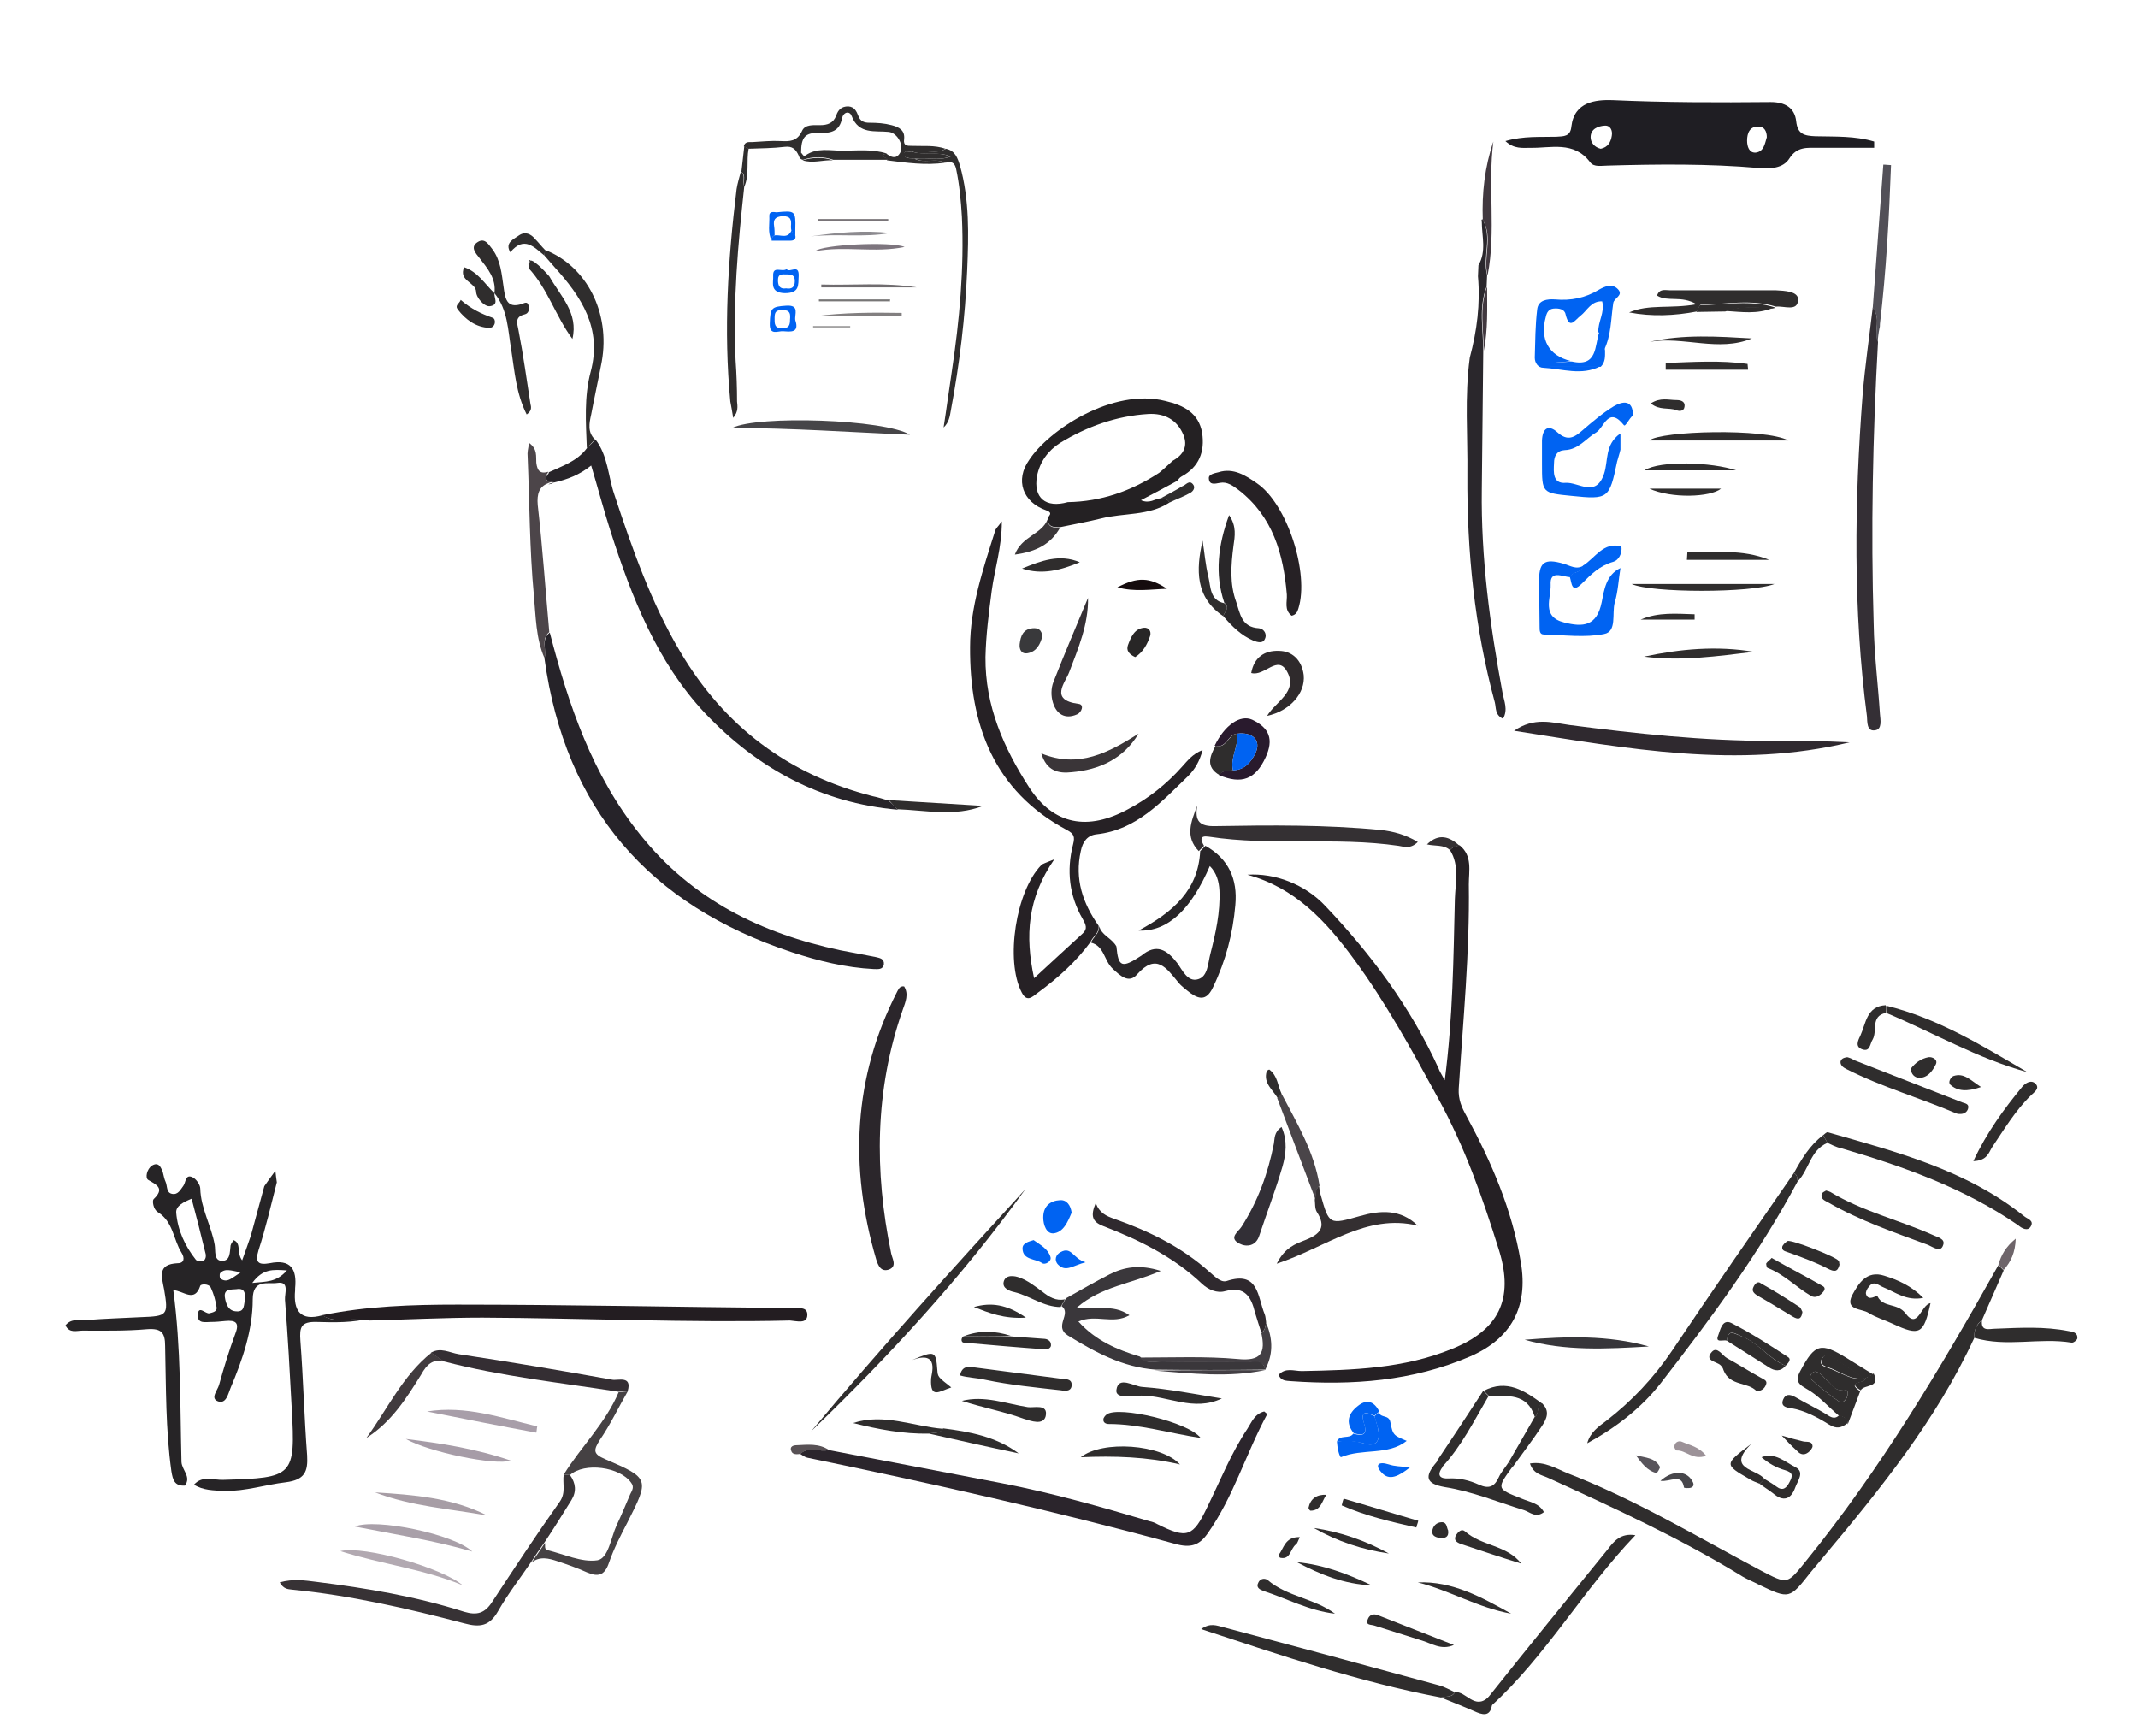 <?xml version="1.0" encoding="utf-8"?>
<!-- Generator: Adobe Illustrator 28.3.0, SVG Export Plug-In . SVG Version: 6.00 Build 0)  -->
<svg version="1.1" id="Capa_1" xmlns="http://www.w3.org/2000/svg" xmlns:xlink="http://www.w3.org/1999/xlink" x="0px" y="0px"
	 viewBox="0 0 444.1 360.6" style="enable-background:new 0 0 444.1 360.6;" xml:space="preserve">
<style type="text/css">
	.st0{fill:#2F2D2D;}
	.st1{fill:#0063F2;}
	.st2{fill:#262426;}
	.st3{fill:#252024;}
	.st4{fill:#1F1E23;}
	.st5{fill:#262125;}
	.st6{fill:#262329;}
	.st7{fill:#272429;}
	.st8{fill:#2B252C;}
	.st9{fill:#242123;}
	.st10{fill:#231D21;}
	.st11{fill:#2A272C;}
	.st12{fill:#342F35;}
	.st13{fill:#2B262B;}
	.st14{fill:#2F292F;}
	.st15{fill:#282528;}
	.st16{fill:#373235;}
	.st17{fill:#3A373B;}
	.st18{fill:#343033;}
	.st19{fill:#454143;}
	.st20{fill:#2F292E;}
	.st21{fill:#342E33;}
	.st22{fill:#4C4549;}
	.st23{fill:#342F31;}
	.st24{fill:#322F36;}
	.st25{fill:#292729;}
	.st26{fill:#464548;}
	.st27{fill:#525058;}
	.st28{fill:#363035;}
	.st29{fill:#291A2D;}
	.st30{fill:#37363A;}
	.st31{fill:#2F2A2C;}
	.st32{fill:#827F80;}
	.st33{fill:#7D757E;}
	.st34{fill:#3A3538;}
	.st35{fill:#797478;}
	.st36{fill:#A9A0A9;}
	.st37{fill:#B2A9B1;}
	.st38{fill:#A79DA5;}
	.st39{fill:#413B3E;}
	.st40{fill:#4A4549;}
	.st41{fill:#8C8A8F;}
	.st42{fill:#A89EA9;}
	.st43{fill:#706C6F;}
	.st44{fill:#A69CA7;}
	.st45{fill:#41383F;}
	.st46{fill:#433F44;}
	.st47{fill:#777676;}
	.st48{fill:#3A3638;}
	.st49{fill:#A4A3A3;}
	.st50{fill:#150C0E;}
	.st51{fill:#282626;}
	.st52{fill:#39393B;}
	.st53{fill:#9C9298;}
	.st54{fill:#47464B;}
	.st55{fill:#58545B;}
	.st56{fill:#585155;}
	.st57{fill:#6E656A;}
</style>
<path class="st0" d="M387.4,286.3C387.3,286.3,387.3,286.3,387.4,286.3c0,0.1,0,0.1,0,0.1C387.4,286.4,387.4,286.4,387.4,286.3
	C387.4,286.3,387.4,286.3,387.4,286.3z"/>
<path class="st0" d="M109.8,55.6c0.1-0.7,0.2-1.3,0.4-1.6C109.6,54,109.8,54.9,109.8,55.6z"/>
<path class="st1" d="M326.4,75C326.4,75,326.4,75,326.4,75C326.4,75.1,326.4,75.1,326.4,75C326.5,75,326.4,75,326.4,75z"/>
<path class="st2" d="M67,273.2c-4.6,1.3-6.1-0.9-5.7-5.2c0-0.1,0-0.3,0-0.4c0.4-4-0.9-6.1-5.3-5.2c-2.3,0.4-3.1-0.1-2.3-2.7
	c1.5-4.6,2.6-9.4,3.8-14.1c-0.1-0.7-0.2-1.4-0.3-2.4c-0.9,1.2-1.6,2.2-2.3,3.2c0,0,0,0,0,0c-0.9,3.4-1.9,6.9-2.8,10.3
	c-0.5,1.5-1.1,3.1-1.8,5.1c-1.2-1.5-0.1-3.6-1.8-4.2c-0.2,0.4-0.5,0.7-0.6,1.1c-0.2,1.4,0,3.3-1.9,3.2c-1.6-0.1-1.2-2.1-1.4-3.3
	c-0.7-4-2.9-7.6-3-11.7c0-0.8-0.9-2.1-1.7-2.4c-1.4-0.6-1.3,1.1-1.8,1.8c-0.6,0.8-1.1,1.9-2.3,1.7c-1.3-0.2-1-1.6-1.4-2.5
	c-0.3-0.6-0.4-1.4-0.6-2.1c-0.4-0.9-0.8-2.1-2.2-1.3c-1.1,0.7-1.5,2.6-0.8,3c1.9,1.1,3.4,1.8,1.1,4c-0.3,0.3-0.1,2.1,0.9,2.7
	c3.2,2,3.2,5.7,4.9,8.4c0.7,1.1,0.6,2.2-0.8,2.2c-4.3,0.2-3.3,2.8-2.8,5.5c0.9,5.3,0.7,5.5-4.8,5.7c-3.8,0.2-7.5,0.3-11.3,0.6
	c-1.5,0.1-3.2-0.4-4.4,1.1c0.8,1.7,2.3,1.1,3.5,1.1c4.5,0,9,0.1,13.5-0.3c2.9-0.2,3.7,0.7,3.7,3.5c0.2,8.7,0.1,17.4,1.3,26
	c0.3,1.9,0.7,3.1,2.8,3c1.4-1.8-0.6-3.2-0.7-4.9c-0.3-11.8-0.1-23.7-1.7-35.7c2.1,0.1,4.4,2.7,5.6-0.9c0.1-0.4,1.8-0.5,2.2,0.4
	c0.6,1.3,1,2.7,1.2,4.1c0.1,0.8-0.7,1-1.5,1.2c-0.8,0.2-2.4-1.9-2.4,0.5c0,1.7,1.6,1.3,2.7,1.3c1,0,2-0.1,3-0.2
	c2.1-0.2,3,0.3,2.1,2.6c-1.3,3.5-2.4,7.1-3.4,10.7c-0.3,1.1-1.9,2.8-0.2,3.4c1.7,0.6,2.1-1.6,2.6-2.8c2.5-5.9,4.6-12,4.6-18.4
	c0-4.3,3.2-3.1,5.1-3.4c2.6-0.4,1.5,2.2,1.6,3.5c0.6,7.5,1,15,1.4,22.5c0.8,14.2,0.4,14.5-14.2,14.9c-2,0.1-4.3-1-6.1,1
	c1.9,1.2,4.1,1.2,6.3,1.3c4.4,0.1,8.5-1.3,12.8-1.8c3.9-0.5,4.6-2.2,4.4-5.6c-0.6-7.9-0.8-15.9-1.4-23.8c-0.2-2.8,0.1-4,3.4-3.9
	c3.7,0.1,7.5,0.2,11.2-0.8C73.7,273.5,70.1,275.3,67,273.2z M42.3,261.9c-0.4,0.2-1.3,0.1-1.6-0.2c-2.3-2.9-3.8-6.2-4.1-9.8
	c-0.1-1.4,1.5-2.2,3.2-2.9c1,3.7,1.9,7.3,2.8,11C42.8,260.6,42.9,261.4,42.3,261.9z M45.8,265.6c-0.2-0.1-0.2-0.9-0.1-1.1
	c1-1.1,2.2-0.6,4.3-0.2C48.1,265.5,47.2,266.6,45.8,265.6z M50.9,270c-0.3,0.9,0,2.5-1.7,2.4c-1.8,0-2.3-1.6-2.5-3
	c-0.2-1.7,1.3-1.5,2.4-1.6C50.8,267.5,51,268.6,50.9,270z M52.4,266.5c2.2-3,4.3-2.8,7.2-2.6C57.4,266.4,55.3,266.2,52.4,266.5z"/>
<path class="st3" d="M301.2,176.6c2,3.2,1.1,6.8,1,10.2c-0.3,12.3-0.4,24.6-2.1,37.6c-0.7-1.3-1.1-1.9-1.3-2.5
	c-5.8-12.7-14-23.7-23.5-33.7c-4.2-4.5-10.5-6.9-16.2-6.5c9.9,2.7,16.3,9.6,22.1,17.5c6.7,9.1,12.1,19,17.5,28.9
	c5.6,10.2,9.3,20.8,12.7,31.7c3.1,10.1-0.1,16.5-9.8,20.4c-10,4.1-20.6,4.4-31.2,4.6c-1.6,0-3.4-0.8-4.8,0.8
	c0.5,1.3,1.6,1.2,2.6,1.3c12.7,0.9,25.2,0,37.1-5.1c8.6-3.7,12.2-10.3,10.6-19.6c-1.8-10.9-6.1-20.8-11.3-30.4
	c-1-1.8-1.7-3.4-1.6-5.6c0.9-14.2,2.3-28.3,2.1-42.5c0-2.8,0.8-5.9-1.9-8.1C302.4,175.8,301.7,175.9,301.2,176.6z"/>
<path class="st4" d="M330.3,33.7c0.8,1.1,2.4,0.7,3.7,0.7c10.4-0.3,20.9-0.4,31.3,0.5c2.4,0.2,5.1,0.1,6.4-2c1.6-2.5,3.7-2.2,6-2.2
	c3.8,0,7.7,0,11.6,0c0-0.4,0-0.9,0-1.3c-4-1.2-8.1-1-12.2-1.1c-2.3-0.1-3.7-0.4-4-3.1c-0.3-2.8-2.3-4-5.3-4
	c-11,0.1-21.9,0.1-32.9-0.4c-3.4-0.1-7.9,0.3-8.5,5.5c-0.2,2.1-1.6,2-3.1,2.1c-3.4,0.1-6.8-0.2-10.6,0.9c1.8,1.7,3.6,1.4,5.2,1.4
	C322.1,30.8,326.9,29.2,330.3,33.7z M365.3,26.3c1.2,0,1.7,1,1.7,2.2c-0.4,1.3-0.6,3-2.3,3.2c-1.4,0.1-1.8-1.3-1.8-2.5
	C362.9,27.6,363.5,26.2,365.3,26.3z M333.3,26.1c1.2-0.1,1.7,1,1.5,2.1c-0.2,1.3-0.8,2.4-2.3,2.7c-1.3-0.3-2.1-1.3-2.1-2.4
	C330.4,26.8,331.9,26.2,333.3,26.1z"/>
<path class="st5" d="M224.5,176.8c0.4-2,1.4-3.3,3.3-3.5c8.3-0.9,13.5-6.8,19-12.1c1.4-1.4,2.4-3.1,3-5.4c-2.1,0.8-3.2,2.3-4.3,3.5
	c-3.2,3.6-7,6.6-11.2,8.8c-8.3,4.5-15.4,3.3-20.5-4.5c-5.3-8.2-9.2-17-9.1-27.1c0.1-4.6,0.7-9.2,1.3-13.8c0.6-4.5,2.1-8.9,2.1-14.4
	c-0.8,1.1-1.3,1.5-1.4,2c-2.5,7.9-5.2,15.9-5.2,24.1c-0.1,16.1,4.9,29.9,20.1,38c1.5,0.8,1.7,1.4,1.3,3c-1.4,5.4-0.8,10.7,2,15.5
	c0.6,1.1,1.1,2,0,3c-3.3,3-6.5,6-10.1,9.3c-1.9-8.8-1.4-16.6,4.2-24.7c-1.9,0.8-2.4,0.9-2.7,1.2c-5.3,5.4-7.5,19.8-4.1,26.4
	c1.1,2.2,2.2,1,3.4,0.1c4.1-3,7.9-6.4,10.9-10.5c0.5-1.2,1.9-1.9,1.7-3.4C224.9,187.6,223.2,182.6,224.5,176.8z"/>
<path class="st5" d="M228.1,192.4c0.1,0.3,0.2,0.5,0.3,0.7C228.3,192.9,228.2,192.6,228.1,192.4z"/>
<path class="st0" d="M411.7,274.2C411.7,274.2,411.7,274.2,411.7,274.2C411.7,274.2,411.7,274.2,411.7,274.2c1.5-3.4,3-6.9,4.5-10.3
	c-0.4-0.4-0.7-0.7-1.1-1.1c-12,21.4-24.5,42.4-40,61.5c-3.9,4.8-3.7,4.9-9.4,1.9c-13.2-7-26-14.7-39.9-20.1c-2.5-1-4.9-2.6-8-2.1
	c0.7,2.2,2.5,2.4,3.8,3c13.6,6.2,27.1,12.4,39.9,20.2c1.2,0.8,2.6,1.3,3.9,2c6.3,3,6.3,3,10.7-2.6c0.8-1,1.7-2,2.5-3
	c11.9-14.2,23.6-28.6,31.5-45.7C410,276.4,410.5,275.1,411.7,274.2z"/>
<path class="st6" d="M113.1,136.8c4.3,31.2,21.7,51.2,51.4,61c5.5,1.8,11.1,3.2,17,3.5c0.8,0,1.9,0.2,2.1-1c0.1-1.2-0.9-1.3-1.7-1.5
	c-2.4-0.5-4.8-0.9-7.3-1.4c-16.5-3.5-30.8-10.5-41.6-24c-10-12.4-14.9-27-18.8-42c0,0,0,0,0,0C112.3,132.9,113.6,135,113.1,136.8z"
	/>
<path class="st7" d="M141.3,135.4c-6.1-10.3-10-21.5-13.7-32.7c-1.3-3.8-1.3-8-3.9-11.4c-0.5,0.5-1,1-1.5,1.5
	c-0.1,0.1-0.2,0.2-0.3,0.3c-2,2.7-5.1,3.7-7.9,5c0,0.2-0.1,0.4-0.3,0.5c-0.7,1.2,0.2,1.5,1.5,1.6c-0.5,0.1-0.9,0.2-1.3,0.4
	c0.4,0,0.9-0.2,1.3-0.4c2.6-0.6,5.1-1.5,7.6-3.5c1.4,4.7,2.6,9.2,4,13.6c4.4,13.7,9.6,27.1,19.6,37.8c10.9,11.5,24.1,18.7,40.1,20.1
	c-0.5-0.5-1-1.1-1.6-1.6c-0.1-0.1-0.2-0.2-0.3-0.3c-1.1-0.3-2.2-0.7-3.3-0.9C163.7,160.9,150.5,150.9,141.3,135.4z"/>
<path class="st8" d="M250.8,318.6c5.4-7.6,8-16.7,12.4-24.8c0-0.1-0.3-0.4-0.6-0.6c-2,0.5-2.6,2.2-3.5,3.6
	c-3.4,5.1-5.6,10.7-8.3,16.2c-3,6.3-4.2,6.7-10.4,3.6c-0.5-0.3-1.1-0.5-1.6-0.6c-10.1-3-20.3-5.9-30.7-7.9c-12-2.3-24-4.6-36-6.9
	c0,0,0,0,0,0c-1.9,0.5-4.1-0.9-5.9,0.8c0.5,0.3,1,0.7,1.5,0.8c25.6,5.3,51.2,11,76.4,17.9C247.3,321.6,249.1,321,250.8,318.6z"/>
<path class="st9" d="M217.3,106c1.7,0.6,0.3,1.2,0.3,1.8c0.1,1.8,1.4,1.7,2.6,1.7c2.8-0.6,5.7-1.1,8.5-1.8c4.7-1.2,9.9-0.5,14.2-3.3
	c-0.3-0.8-1.1-0.8-1.8-0.9v0l0,0c-1.2,0.1-2.3,1.2-4.1,0.4c2.7-1.4,5.1-2.7,7.5-4c0.3-0.3,0.5-0.7,0.9-0.9c3.7-2,4.9-5.2,4.3-9.1
	c-0.7-4.1-3.8-5.7-7.6-6.6c-11-2.8-24.3,6.1-28.3,12.2C210.8,99.7,212.4,104.3,217.3,106z M215.4,98.9c0.6-3,2.3-5.3,4.8-6.9
	c5.6-3.4,11.7-5.6,18.3-6c3.4-0.2,6,1.2,7.3,4.3c1,2.4,0,4.2-2.2,5.4c-0.9,0.8-1.8,1.7-2.8,2.5c-5.8,3.8-12.1,6-19,6.1
	C217.2,105.6,214.6,103.4,215.4,98.9z"/>
<path class="st10" d="M167.7,273.1c0-1.9-2.2-1.2-3.6-1.4c-0.3,0-0.6,0-0.9,0c-22.7-0.2-45.5-0.7-68.2-0.7c-9.4,0-18.8,0.3-28.1,2.2
	c3.1,2,6.7,0.2,9.9,1.1c7.8-0.2,15.6-0.6,23.4-0.6c21.3,0.1,42.6,1.1,63.9,0.6C165.5,274.4,167.7,275.1,167.7,273.1z"/>
<path class="st11" d="M304.8,98.6c-0.1,16,1.5,31.8,5.7,47.3c0.3,1.2,0,2.6,1.7,3.4c1.1-1.9,0.2-3.7-0.1-5.4
	c-2.6-14-4.5-28-4.3-42.3c0.1-9.6,0.2-19.1,0.3-28.7c0-4.5-1-9,0.7-13.4c0-0.8,0.1-1.6,0.1-2.4c0,0,0,0,0,0c-1-3.8,1.2-7.9-1-11.6
	c-0.2,0.2-0.2,0.4-0.1,0.6c0,3,1,6.1-0.7,9c0,0.8-0.1,1.5-0.1,2.3c0.5,5.7-0.2,11.3-1.7,16.9C304.2,82.4,304.9,90.5,304.8,98.6z"/>
<path class="st12" d="M389,63.9c-0.7,6-1.6,12.1-2.1,18.1c-1.7,22.3-2,44.6,0.9,66.8c0.1,1.1-0.1,3.2,1.7,2.9c1.5-0.2,1.1-2.2,1-3.4
	c-0.4-6.2-1.2-12.4-1.3-18.6c-0.6-19.6-0.2-39.1,0.9-58.7C389.2,68.7,390.8,66.1,389,63.9z"/>
<path class="st0" d="M163,30.5c1.6-0.2,2.3,0.5,2.9,1.8c0.2-0.2,0.3-0.4,0.5-0.5c0-3.3,0.8-4.3,3.9-4.2c2.4,0.1,4.1-0.4,4.6-3
	c0.3-1.4,1.6-1.6,2-0.5c1.5,3.9,4.9,3,7.7,3.3c1.9,0.2,3.4,3.1,2.2,4.6c-0.8,1.1-1.8,0.6-2.7-0.1c-2.3,0.6,0.8,0.9,0.1,1.4
	c4,0.5,8.1,1.1,12.1,0.5c-2-1-4.3,0.2-6.3-0.8c-0.2,0-0.5-0.1-0.7-0.1c-0.6,0-1.5-0.1-1.5-0.8c0-1.1,1.1-0.4,1.7-0.6
	c2.3-0.5,4.7,0.7,6.9-0.6c-2.3-0.8-4.6-0.5-7-0.6c-1,0-1.8,0-1.6-1.4c0.2-1.8-1-2.5-2.6-2.9c-1.5-0.4-3-0.5-4.6-0.5
	c-1.1,0-1.9-0.3-2.3-1.4c-0.4-1-0.8-1.9-2.1-2c-1.4,0-2.1,0.7-2.5,1.9c-0.6,1.6-1.8,2-3.4,2c-1.3,0-3.1-0.2-3.7,1.2
	c-1,2.2-2.6,2.2-4.5,2.1c-1.9-0.1-3.7,0.1-5.6,0.2c-0.7,0.1-1.7-0.3-2,0.9c0.3,0.2,0.6,0.3,0.9,0.5C158,30.8,160.5,30.8,163,30.5z"
	/>
<path class="st0" d="M152.3,86.8c1.1-1.3,0.9-2.4,0.8-3.4c0-2.8-0.1-5.7-0.3-8.5c-0.6-12.1,0.5-24.2,1.8-36.2
	c-0.5-1,0.4-2.2-0.7-3.1c-0.3,1.2-0.7,2.4-0.9,3.7c-1.8,14.7-2.7,29.3-1.3,44.1C151.9,84.5,152.1,85.5,152.3,86.8z"/>
<path class="st0" d="M189.5,31.5c2.6,0.9,5.4-0.1,8,1c-2.4,1-5,0.1-7.4,0.5c2,1,4.3-0.2,6.3,0.8h0c1.2-0.3,1.9-0.1,2.2,1.3
	c0.7,3.3,1,6.6,1.2,9.9c0.5,10.8-0.5,21.5-2.1,32.2c-0.6,3.9-1.1,7.8-1.7,11.6c1.1-1,1.3-2.3,1.5-3.5c1.8-9.6,3-19.4,3.4-29.2
	c0.3-7.3,0.5-14.6-1.5-21.7c-0.5-1.6-1-3.1-2.9-3.5C194.2,32.2,191.8,30.9,189.5,31.5z"/>
<path class="st13" d="M187.8,204.9c-0.9-0.1-1.1,0.5-1.4,1c-9.2,17.9-10,36.6-4.4,55.7c0.4,1.3,1,2.7,2.7,2.1
	c1.7-0.7,0.6-2.3,0.4-3.4c-3.5-17-3.4-33.9,2.4-50.5C188.1,208.1,188.8,206.5,187.8,204.9z"/>
<path class="st14" d="M384.2,154.2c-5.4-0.3-10.8-0.3-16.3-0.3c-14.1,0-28-1.5-41.9-3.3c-3.6-0.5-7.3-1.7-11.5,1.2
	C338.1,155.5,361,159.8,384.2,154.2z"/>
<path class="st15" d="M236.5,193.3c6.2,0.3,11-4.6,14.8-13.4c1.4,1.4,1.9,3.2,2,5.1c0.2,4.5-0.8,8.9-1.9,13.2
	c-0.5,1.9-0.5,4.6-2.5,5.2c-2.2,0.7-3.3-1.9-4.4-3.4c-2.1-2.7-4.3-4.1-7.4-1.5c-4.1,2.7-4.8,2.4-5.2-1.9c-0.8-1.5-2.5-2.1-3.3-3.5
	c-0.1-0.2-0.2-0.5-0.3-0.7c0.1,1.5-1.2,2.2-1.7,3.4c2.8,0.7,2.7,3.7,4.5,5.4c1.6,1.5,3.4,3.2,5.1,1.2c4-4.5,6.1-1.3,8.5,1.6
	c0.7,0.9,1.7,1.6,2.6,2.3c2.1,1.5,3.5,1.3,4.7-1.3c2.6-5.4,4.1-11.1,4.6-17c0.5-5.4-1.4-9.6-6.2-12.3c-0.4,0.4-0.7,0.7-1.1,1.1
	C248.9,184.8,243.8,189.4,236.5,193.3z"/>
<path class="st16" d="M118.7,311.6c1.1-1.8,0.9-3.5-0.3-5.2c-0.4,0-0.8-0.1-1.3-0.1c-0.3,1.8,0.5,3.7-0.8,5.6
	c-4.9,6.9-9.5,13.9-14.1,20.9c-1.5,2.3-3.1,2.8-5.8,2c-10-3.2-20.3-4.9-30.6-6.2c-2.4-0.3-4.9-0.7-7.7,0.1c0.8,1.4,1.7,1.4,2.5,1.5
	c12.2,1.2,24,3.9,35.8,7c3.3,0.9,5.3,0.6,7.1-2.6c2-3.5,4.5-6.7,6.8-10.1c0,0,0,0,0,0c0.9-1.4,1.9-2.8,2.8-4.1
	C115.1,317.4,116.9,314.5,118.7,311.6z"/>
<path class="st17" d="M262.8,284.5c-0.5-2.5-2.4-1.6-3.8-1.6c-5.9-0.1-11.9,0-17.8-0.1c-1.5,0-3.2,0.6-4.4-1c0,0,0,0,0,0
	c0,0,0,0,0,0c-4.7-1.4-9.2-3.3-12.8-7.3c3.7-1.6,7.1,0.7,10.6-1.3c-3.5-2.5-7.2-0.9-10.9-1.6c5.1-4.4,11.2-4.9,17.4-7.6
	c-4.4-1.4-7.6-0.8-10.6,0.7c-3.1,1.6-6.1,3.3-9.1,5c-0.3,0.5-0.6,1-0.9,1.6c2.2,1.6-1.7,4.2,1.3,6.1c5.7,3.5,11.4,6.6,18.2,7.1
	C247.4,284.6,255.1,284.6,262.8,284.5L262.8,284.5z"/>
<path class="st17" d="M263.2,283.8c-0.1,0.2-0.2,0.5-0.3,0.7C263,284.3,263.1,284,263.2,283.8z"/>
<path class="st0" d="M372.6,243.7L372.6,243.7c-8.5,12.3-17,24.5-25.3,36.9c-3.8,5.6-8.3,10.4-13.6,14.5c-1.6,1.2-3.4,2.4-4,4.7
	c5.9-3.2,11.2-7.3,15.2-12.4c10.4-13.4,20.5-27,28.5-42C373.3,244.8,373.4,244,372.6,243.7z"/>
<path class="st18" d="M252.5,171.6c-3.3,0.1-4.4-1-3.8-4.3c-1.3,3.4-2.6,6.5,0.3,9.5c0.4-0.4,0.7-0.7,1.1-1.1c-0.7-1.2-1-2.2,1-1.9
	c13.1,2,26.3,0,39.4,1.9c1.2,0.2,2.5,0.7,4-0.8c-2.5-1.5-5-2.2-7.7-2.5C275.3,171.3,263.9,171.4,252.5,171.6z"/>
<path class="st0" d="M213,247c-15.1,16.5-30.1,33.1-44.5,50.3C184.7,281.7,199.9,265.2,213,247z"/>
<path class="st0" d="M302.2,351.5C302.2,351.5,302.2,351.5,302.2,351.5c-1.1-0.5-2.1-1.1-3.2-1.4c-15-4.1-29.9-8.1-44.9-12.1
	c-1.3-0.3-2.7-1-4.6,0.4c16.7,5.5,32.9,11,49.8,14.2C300.3,352.3,301.5,352.7,302.2,351.5z"/>
<path class="st1" d="M335.2,84.4c-2.3,1.4-4.4,3.2-6.5,5c-1.7,1.5-3.1,2.3-5.2,0.4c-1.9-1.7-3.1-0.8-3.2,1.7c0,1.6,0,3.2,0,4.8
	c0,6.1,0,6.1,6.1,6.7c7.7,0.8,7.9,0.6,9.5-7.1c0.2-0.8,0.5-1.6,0.7-2.5c0-1,0-1.9,0-3.3c0,0-0.1,0-0.1,0c-3.2,2.3-2.4,5.6-3.3,8.3
	c-1.7,5.1-5.3,1.7-8,1.9c-2.7,0.2-2.5-2.2-2.4-4.1c0-1.5,0.6-2.6,2.2-2.7c2.9-0.1,4.4-2.4,6.6-3.7c1.6-1,2.5-5.5,5.7-1.5
	c0.3,0.5,1.1-1.4,1.9-2c0,0,0,0,0,0C339.2,83,337.1,83.3,335.2,84.4z"/>
<path class="st19" d="M125.7,303.1c-2.6-1.1-2.4-1.9-1.1-4c2.2-3.2,3.9-6.8,5.8-10.1c-0.6,0.1-1.3,0.1-1.9,0.2
	c-2.7,6.4-7.8,11.3-11.4,17.1c0.4,0,0.8,0.1,1.3,0.1c3-2.7,10.4-1.7,12.7,1.6c0.7,0.9,0.2,1.6-0.2,2.4c-0.9,2.1-1.8,4.3-2.8,6.4
	c-1.2,2.6-1.7,6.9-4,7.3c-3.3,0.5-7-1.3-10.4-2.1c-0.7-0.2-0.4-1-0.5-1.5c-0.9,1.4-1.9,2.8-2.8,4.1c0,0,0,0,0,0
	c1.7-1.4,3.6-0.9,5.4-0.3c2.1,0.7,4.1,1.4,6.1,2.3c2.3,1,3.7,0.7,4.6-2c1-2.9,2.4-5.6,3.8-8.3C134.9,307.2,135,307.1,125.7,303.1z"
	/>
<path class="st0" d="M421.8,254.8c0.8-1.3-0.7-1.6-1.4-2.2c-12-9.6-26.4-13.3-40.7-17.4c-0.3-0.1-0.7,0.4-1,0.6
	c0.3,0.5,0.6,1.1,0.9,1.6c0.9,0.4,1.8,0.9,2.8,1.1c13,3.8,25.6,8.3,36.8,16C420,255.2,421.2,255.8,421.8,254.8z"/>
<path class="st5" d="M253.4,100.3c1.5-0.3,2.7,0.6,3.9,1.5c7.1,5.5,9.3,13.3,10,21.7c0.1,1.5-0.6,3.2,1,4.4c0.9-0.2,1.2-0.8,1.4-1.5
	c2.3-7.3-2.3-21.7-8.6-26c-2.3-1.6-4.9-3.3-8-2.3c-0.8,0.2-2.1,0.4-2,1.3C251.2,100.8,252.3,100.5,253.4,100.3z"/>
<path class="st20" d="M263,274.7C263,274.7,263,274.7,263,274.7C263,274.7,263,274.7,263,274.7c-0.1-0.6-0.1-1.2-0.3-1.7
	c-1.5-3.6-1.2-9.1-7.9-6.9c-1.3,0.4-2.6-1.1-3.7-2c-5.7-5.1-12.5-8.4-19.6-10.9c-1.7-0.6-3.1-1.2-3.9-3.3c-1.1,2.6-0.8,3.9,1.6,4.8
	c7.5,2.9,14.6,6.4,20.5,12c1.3,1.2,3.1,2,4.8,1.5c4.1-1.1,5.4,1.2,6.2,4.5c0.4,1.4,0.9,2.8,1.3,4.1
	C262.9,276.3,262.8,275.4,263,274.7z"/>
<path class="st1" d="M332.7,125.1c-1,5-3.9,5.2-7.8,4.2c-4.8-1.2-2.7-5.1-2.8-7.8c-0.2-3.2,2.4-1.7,4.1-1.6c0.4-1.3,2.5-0.8,2.7-2.4
	c0,0,0,0,0,0c0,0,0,0,0,0c-1.5,0.9-2.7,0-4.1-0.4c-4.1-1.2-5.2-0.3-5.1,4c0,3,0.1,6.1,0.1,9.1c0,0.8,0,1.6,0.9,1.6
	c4.2,0.1,8.5,0.7,12.5-0.1c2.7-0.5,1.6-4.2,2.2-6.5c0.7-2.3,0.8-4.8,1.2-7.2c0,0,0,0,0,0C333.6,119.4,333.2,122.6,332.7,125.1z"/>
<path class="st1" d="M323,62.2c-1.6-0.1-3.5,0.1-3.7,2.1c-0.4,3.3-0.4,6.6-0.5,10c0,1.1,0.7,2.1,1.8,2.1c3.9,0.2,7.9,1.7,11.8-0.3
	c0,0,0,0,0,0c-3.5,0-7,0-10.5,0c0-0.2,0-0.5,0-0.7c1.5-0.1,3-0.2,4.4-0.4c0,0,0,0,0,0c-4.6-1.1-6.5-4.5-5.2-9.2
	c0.2-0.9,0.6-1.6,1.6-1.7c1.1-0.1,2.3,0.1,2.5,1.2c0.8,3.3,1.9,1.2,3.1,0.3c1.4-1.1,2.2-3.1,4.5-3c0.6,2.3-0.9,4.2-0.8,6.4
	c1.5,0.9,0.9,2.4,1.2,3.7v0l0,0c1.5-3.1,1.4-6.4,1.9-9.7c0.1-1.1,2.2-1.6,1-2.9c-1.2-1.3-2.8-0.6-4,0.1
	C329.3,61.9,326.3,62.5,323,62.2z"/>
<path class="st0" d="M333.9,321.9c-8.3,10.2-16.6,20.4-24.8,30.7c0.2,0.6,0.5,1.1,0.7,1.7h0c11.4-10.4,19-24,29.9-35.4
	C336.6,318.4,335.2,320.2,333.9,321.9z"/>
<path class="st21" d="M127.2,286.6c-10.6-1.9-21.2-3.7-31.9-5.3c-1.9-0.3-3.8-1.5-5.8-0.3c0.7,0.5,1.5,1,2.2,1.5
	c0.2,0.1,0.4,0.2,0.5,0.3c0,0,0,0,0,0h0c11.9,3.1,24.1,4.4,36.3,6.3c0.6-0.1,1.3-0.1,1.9-0.2C131.3,285.7,128.4,286.8,127.2,286.6z"
	/>
<path class="st0" d="M352.5,64.7C352.5,64.7,352.5,64.7,352.5,64.7C352.5,64.7,352.5,64.7,352.5,64.7c0.3-0.5,0.5-1.4,0.8-1.4
	c5.2-0.1,10.5-1.2,15.6,0.4c1.7-0.2,4.5,1.1,4.6-1.4c0.1-1.8-2.8-1.9-4.7-2c-0.1,0-0.3,0-0.4,0c-7.2,0-14.4,0-21.6,0
	c-0.9,0-2.1-0.4-2.6,1.1c2.2,1.4,5-0.1,8.2,1.8c-5.4,1-9.9-0.1-14,1.7C343.1,65.8,347.8,65.6,352.5,64.7z"/>
<path class="st0" d="M184.2,31.9c-3-1-6.2-0.6-9.2-0.6c-2.6,0-5.3-0.7-7.7,1c-0.4,0.3-0.6-0.3-0.9-0.6c-0.2,0.2-0.3,0.4-0.5,0.5
	c0.1,0.5,0.3,0.9,0.9,1c2.1-0.7,4.2-0.7,6.3,0h0c3.7,0,7.5,0,11.2,0C185,32.8,181.8,32.5,184.2,31.9z"/>
<path class="st22" d="M113.6,98.5c0.1-0.1,0.2-0.3,0.3-0.5c-1.7,0.5-2.3-0.2-2.5-1.9c-0.1-1.3,0.3-2.8-1.5-4.1
	c-0.2,1.2-0.4,2-0.3,2.8c0.4,9.6,0.4,19.3,1.3,28.9c0.4,4.3,0.4,8.9,2.2,13c0.5-1.8-0.8-3.9,1-5.4c0,0,0,0,0,0
	c-0.8-8.8-1.4-17.6-2.4-26.4c-0.2-2.3,0.3-3.8,2.1-4.5c0.4-0.2,0.8-0.3,1.3-0.4C113.8,100.1,112.9,99.7,113.6,98.5z"/>
<path class="st0" d="M123.6,91.3c-1.6-1.5-1.2-3.4-0.8-5.2c0.7-3.7,1.5-7.3,2.2-11c1.8-10.1-3.1-19.8-11.8-23.2c0,0,0,0,0,0
	c0,0,0,0,0,0c0,0.4-0.1,0.8-0.1,1.2c0.7,0.8,1.4,1.6,2.1,2.4l0,0c5.6,6.2,9.9,12.7,7.5,21.7c-1.4,5.2-1,10.6-0.8,15.9
	c0.1-0.1,0.2-0.2,0.3-0.3C122.6,92.3,123.1,91.8,123.6,91.3z"/>
<path class="st0" d="M401,270.7c-2,0.3-2.6,5.6-5.2,2.1c-1.7-2.2-4.6-1.1-5.8-3.5c-0.2-0.4-1.9,1.2-2.4-0.5
	c-0.1-0.4,0.2-1.1,0.6-1.5c1-1.4,2-0.3,3,0.1c2.5,1,4.8,2.9,8.3,2.2c-2.5-2.5-5.2-3.7-8.1-4.6c-3.7-1.2-5.4,1.7-6.7,4.1
	c-1.5,3.1,2,2.7,3.4,3.6c1.6,1,3.4,1.5,5.1,2.3C398.8,277.6,399.6,277.1,401,270.7z"/>
<polygon class="st0" points="387.4,286.3 387.4,286.3 387.4,286.3 "/>
<path class="st0" d="M387.4,286.5c0,0-0.1-0.1-0.1-0.1c-2.9,0.4-5.2-1.5-7.7-2.3c-0.8-0.2-1.8-0.7-1.2-1.8c0.7-1.2,1.6-0.9,2.5-0.2
	c2.1,1.5,4.3,2.9,6.4,4.3c0.6-0.3,1.2-0.6,1.8-0.9c0,0,0,0,0,0c-1.8-1.1-3.7-2.3-5.5-3.4c-5.4-3.3-6.6-3-9.6,2.6
	c-0.8,1.5-1.1,2.5,1.1,3.7c2.6,1.4,4.6,3.8,6.9,5.7c1,0.2,1.8,0.5,1.8,1.8c0.9-2.3,1.7-4.6,2.6-6.9
	C383.3,286.9,387.5,287.4,387.4,286.5z M383.7,290.1c-0.2,0.7-1,1.5-1.6,1.1c-2.1-1.4-4-3-5.9-4.7c-0.4-0.4-0.1-1.4,0.8-1.6
	c1.3,0.2,1.8,1.3,2.7,2c0.8,0.7,1.4,2,2.8,1.8C383.8,288.5,384,289.1,383.7,290.1z"/>
<path class="st0" d="M102.7,60.9c2.8,3.4,2.8,7.7,3.5,11.8c0.7,4.5,1,9,3.2,13.4c1-0.7,1-1.4,0.8-2.1c-0.8-5.1-1.5-10.3-2.5-15.4
	c-0.3-1.5-0.8-2.8,1.3-3.3c0.8-0.2,1-1,0.8-1.8c-0.2-0.8-0.6-0.7-1.3-0.4c-3.4,1.2-3.6-1.4-3.9-3.5c-0.4-2.7-0.6-5.5-2.3-7.8
	c-0.8-1-1.6-2.5-3.1-1.5c-1.6,1-0.4,2.3,0.4,3.3C101.3,55.8,103.1,57.9,102.7,60.9L102.7,60.9C102.7,60.9,102.8,61,102.7,60.9
	C102.7,60.9,102.7,60.9,102.7,60.9z"/>
<path class="st23" d="M271.1,257.6c-2,0.8-4.2,1.5-5.9,4.9c10.3-3.4,18.6-10.5,29.3-7.9c-3.6-3.5-7.8-3.2-12-2
	c-6.4,1.8-6.4,1.9-8.2-4.5c-0.2-0.5-0.2-1.1-0.3-1.7c-1,0.7-0.6,1.8-0.9,2.8c0,0,0,0,0,0c0,0,0,0,0,0c0.1,0.8,0,1.8,0.4,2.5
	C275.6,254.9,274.2,256.4,271.1,257.6z"/>
<path class="st24" d="M257.4,258.3c1.5,0.8,3.5,0.6,4.2-1.7c1.6-4.8,3.4-9.5,4.8-14.3c0.7-2.5,1.1-5.3-0.2-8.2
	c-1.6,1.1-1.4,2.4-1.6,3.5c-1.2,6.1-3.3,11.9-6.7,17.2C257.3,255.8,255.1,257.1,257.4,258.3z"/>
<path class="st25" d="M254.1,128c1.8,2.1,3.7,4,6.3,5.1c0.8,0.3,1.9,0.6,2.3-0.3c0.6-1.1-0.2-2.2-1.2-2.3c-3.6-0.2-3.9-3-4.7-5.4
	c-1.4-3.8-1.1-7.7-0.6-11.6c0.3-2.1,0.7-4.2-0.9-6.5c-2.3,6.3-3,12.2-1,18.2C255.6,126.3,254.3,127.1,254.1,128z"/>
<path class="st26" d="M152.1,88.9c12.3,0,24.6,0.9,36.9,1.4C183.8,87.1,157.4,86.2,152.1,88.9z"/>
<path class="st0" d="M383.7,219.6c-0.7,0.1-1.3,0.3-1.4,1c0,0.8,0.7,1.2,1.3,1.5c7.3,3.7,15.3,6,22.8,9.2c0.3,0.1,0.6,0.1,0.8,0.1
	c0.8,0,1.4-0.4,1.6-1.1c0.3-1-0.6-1.1-1.2-1.3c-7.5-2.9-15-5.9-22.5-8.8C384.7,219.9,384.1,219.7,383.7,219.6z"/>
<path class="st0" d="M391.8,210.4c9.8,4.1,19,9.5,29.3,12.3c-9.4-5.5-18.6-11.2-29.3-13.8C391.7,209.4,391.8,209.9,391.8,210.4z"/>
<path class="st0" d="M403.6,258.7c0.6-1.4-1.2-1.7-2.2-2.2c-7-3.1-14.6-4.9-21.2-8.9c-0.2-0.1-0.5-0.2-0.9-0.3
	c-0.3,0.2-0.8,0.4-0.9,0.7c-0.3,1.1,0.7,1.4,1.4,1.8c6.6,3.8,13.7,6.2,20.7,8.8C401.6,259.1,403.1,260.2,403.6,258.7z"/>
<path class="st0" d="M313.4,303.7L313.4,303.7c-0.7,1.1-1.6,2.1-2.1,3.2c-0.9,2-2.1,2.4-4.1,1.5c-2-0.9-4-1.4-6.3-1.3
	c-1.6,0.1-2.6-0.5-1.3-2.3c-0.4-0.4-0.7-0.8-1.1-1.2c-2.7,3.1-2.4,4.6,1.6,5.3c5.7,0.9,11,3.1,16.5,4.8c1.2,0.4,2.4,1.7,4.1,0.4
	c-1-1.9-3-2.1-4.6-2.8c-5.3-2.1-5.3-2-1.8-6.8C314,304.3,313.7,304,313.4,303.7z"/>
<path class="st27" d="M390,71.1c0.1-1,0.2-1.9,0.4-2.9c0.1-0.3,0.1-0.6,0.1-0.9c1.3-11,1.9-22,2.3-33c-0.5,0-1-0.1-1.6-0.1
	c-0.7,9.9-1.5,19.9-2.2,29.8C390.8,66.1,389.2,68.7,390,71.1z"/>
<path class="st28" d="M226,124.2c-2.4,5.8-4.9,11.6-7.2,17.5c-0.5,1.3-0.5,2.9-0.1,4.2c0.7,2.4,2.5,3.6,5,2.5c1-0.4,1.6-2.1,0.3-2.2
	c-6.1-0.8-2.7-4.4-1.9-6.6C224,134.6,226.1,129.7,226,124.2z"/>
<path class="st29" d="M257,152.4C257,152.4,257,152.4,257,152.4c3.2-0.4,5,1.4,3.8,4c-0.9,1.9-2.3,3.6-4.8,3.6c-1,0.2-2.1-0.1-2.8,1
	c4.7,2,7.6,0.9,9.7-3.7c1.7-3.7,0.8-6.1-2.8-7.8c-2.5-1.1-5.7,1.1-7.8,5.4C254.8,155.6,255,152.5,257,152.4z"/>
<path class="st30" d="M342.5,279.7c-8.5-2.4-17.1-2.1-25.8-1.4C325.1,280.7,333.8,280.2,342.5,279.7z"/>
<path class="st31" d="M265.6,135.2c-2.9-0.1-5.1,1.3-5.7,4.6c2.8,0.8,5.5-4,7.5-0.2c2.2,4.1-2.4,6.1-4.2,9.1c4.7-1,8-4.7,7.6-8.5
	C270.4,137.1,268.4,135.2,265.6,135.2z"/>
<path class="st32" d="M187.3,65c-6-0.1-12-0.1-18,0.7c6,0,12,0,18,0C187.3,65.5,187.3,65.2,187.3,65z"/>
<path class="st0" d="M429.7,276.5c-5-1-10.1-0.7-15.2-0.5c-1.3,0-3.1,0.7-2.8-1.8c0,0,0,0,0,0c-1.2,1-1.7,2.2-1.6,3.7
	c6.7,2,13.5-0.1,20.2,1c0.4,0.1,1.2-0.6,1.2-0.9C431.6,276.8,430.5,276.6,429.7,276.5z"/>
<path class="st33" d="M187.9,51.3c-2.7-1.2-17.3-0.5-18.6,0.9C175.5,51,181.6,52.6,187.9,51.3z"/>
<path class="st0" d="M222.6,287.5c-0.1-1.1-1.2-1-2.1-1.1c-6.1-0.8-12.2-1.6-18.4-2.4c-1.2-0.2-2.3-0.1-2.7,1.7
	c1.7,0.5,3.5,0.5,5.2,0.9c5.2,1.1,10.5,1.6,15.8,2.2C221.4,289,222.7,289,222.6,287.5z"/>
<path class="st34" d="M216.3,156.5c1.1,3.7,3.6,4.2,6.3,3.9c5.7-0.5,10.7-2.7,13.9-8C230.3,156.3,224.1,159.7,216.3,156.5z"/>
<path class="st0" d="M338.9,121.3c4.1,1.9,24.9,1.9,29.7,0C359.1,121.3,349.5,121.3,338.9,121.3z"/>
<path class="st0" d="M342.6,91.5c9.7,0,19.3,0,28.9,0C366.6,88.9,344.9,89.5,342.6,91.5z"/>
<path class="st1" d="M163.3,63.5c-3.1,0.2-3.3,0.5-3.4,3.7c-0.1,2.6,1.7,1.5,2.8,1.6c1.5,0.1,3.4,0.4,2.5-2.3
	C165,65.3,166.2,63.3,163.3,63.5z M162.5,68.2c-1.7,0-1.6-1-1.6-2.2c0-1.3,0.4-1.6,1.7-1.6c1.6,0,1.6,0.9,1.5,2
	C164.1,67.5,163.9,68.2,162.5,68.2z"/>
<path class="st0" d="M229.9,293.8c-0.3,0.2-0.7,0.7-0.7,1c-0.1,0.7,0.5,1,1.1,1c6.4,0,12.5,1.9,19.1,2.9
	C246.9,295.4,232.4,292,229.9,293.8z"/>
<path class="st0" d="M245.1,304.2c-3.8-4.2-16.1-5.1-20.6-1.5C231.4,302.4,238.3,302.6,245.1,304.2z"/>
<path class="st0" d="M420.1,225.7c-3.8,4.6-7.4,9.5-10.2,15.5c2.9-0.1,3.2-1.8,3.9-2.9c2.5-3.7,4.8-7.6,8.1-10.8
	c0.6-0.6,1.9-1.4,0.9-2.4C421.9,224.2,420.7,225,420.1,225.7z"/>
<path class="st35" d="M169.9,45.9c4.9,0,9.7,0,14.6,0c0-0.1,0-0.3,0-0.4c-4.9,0-9.7,0-14.6,0C169.9,45.6,169.9,45.7,169.9,45.9z"/>
<path class="st0" d="M237.3,288.1c-1.8-0.1-5-2.4-5.4,0.6c-0.3,2,3.4,1.2,5.2,1.2c5.5,0,10.8,3.4,16.7,0.6
	C248.2,289.6,242.8,288.5,237.3,288.1z"/>
<path class="st36" d="M73.7,317.1c8.6,1.7,16.6,2.9,24.4,5.2C94.4,318.7,78.1,315.3,73.7,317.1z"/>
<path class="st37" d="M70.7,322.2c8.4,2.7,17.3,3.7,25.4,7.1C91.9,325.7,75.7,321,70.7,322.2z"/>
<path class="st38" d="M101.2,314.8c-7.3-3.7-15.3-4.3-23.3-4.8C85.4,312.9,93.4,313.4,101.2,314.8z"/>
<path class="st1" d="M285.5,294.2L285.5,294.2C285.5,294.2,285.5,294.2,285.5,294.2c0.2,0.8,0.5,1.6,0.7,2.4c0.6,2.6-0.2,4.1-3,3.2
	c-1.8-0.6-3.6-0.6-5.5-0.4c0.1,1.4,0.4,2.8,0.8,3.3c4.5-1.9,9.8-0.3,13.7-3.4c-2.6-1.1-2.9-1.1-3.4-3.9c-0.3-1.6-2.1-0.8-2.3-2
	c0,0,0,0,0,0c0,0,0,0,0,0C286.1,293.6,285.8,293.9,285.5,294.2z"/>
<path class="st0" d="M364.3,135.4c-7.7-1.3-15.3-0.6-22.8,1C349.2,137.4,356.8,136.3,364.3,135.4z"/>
<path class="st39" d="M92.3,282.8c-0.2-0.1-0.3-0.2-0.5-0.3c-0.7-0.5-1.5-1-2.2-1.5c-6,4.8-9.1,11.7-13.5,17.7
	c5.2-3.3,8.3-8.2,11.4-13.2C88.6,283.5,89.9,282.2,92.3,282.8L92.3,282.8C92.3,282.8,92.3,282.8,92.3,282.8z"/>
<path class="st40" d="M274.1,246.3c-1.1-7-4.7-13-7.9-19.1c-0.3,0.3-0.6,0.6-0.9,0.9l0,0c0,0,0,0,0,0c2.6,7,5.3,14,7.9,20.9
	c0,0,0,0,0,0C273.5,248.2,273.1,247.1,274.1,246.3z"/>
<path class="st0" d="M111.1,54.5c-0.4-0.3-0.7-0.4-0.9-0.4c-0.2,0.3-0.3,0.9-0.4,1.6c4,4.3,5.6,10,9.1,14.7c1.3-5.4-2.5-8.9-4.8-13
	C113.1,56.3,112.2,55.3,111.1,54.5z"/>
<path class="st41" d="M184.9,48.4c-5.5-0.6-11-0.1-16.5,0.7C173.9,48.5,179.4,49.4,184.9,48.4z"/>
<path class="st1" d="M159.8,44.8c0.1,1.7-0.4,3.5,0.5,5.2l0,0h0c0-0.5,0.1-0.9,0.6-1.1c0-0.6,0-1.3-0.1-1.9c-0.2-1.3,0.1-2,1.8-2.1
	c1.7,0,1.8,0.8,1.7,2.1c0,0.3,0,0.6,0.1,1c0.3,0.3,0.5,0.6,0.8,1h0c0-0.5,0-1,0-1.4c0.1-3.8,0-3.9-3.9-3.5
	C160.6,44,159.8,43.9,159.8,44.8z"/>
<path class="st42" d="M111.4,297.6c0.1-0.4,0.1-0.9,0.2-1.3c-7.5-1.8-14.9-4.4-22.9-3.1C96.2,294.7,103.8,296.2,111.4,297.6z"/>
<path class="st1" d="M163.4,55.9c-1,0.7-2.9-0.8-2.8,1.4c0.1,1.3-0.8,3.5,2.4,3.6c3.1,0,2.8-1.6,2.9-3.6
	C166,54.7,164,56.8,163.4,55.9z M163.3,59.9c-1.3,0.2-1.7-0.5-1.7-1.7c0-1.4,0.9-1.2,1.8-1.2c1,0,1.7,0.1,1.7,1.4
	C165.1,59.7,164.4,60.1,163.3,59.9z"/>
<path class="st0" d="M217.2,294.2c0.6-2.7-2.5-1.7-3.7-1.9c-4.5-0.7-9-2.5-13.7-1.3c4.3,1.4,8.7,2.2,12.8,3.7
	C214.2,295.2,216.7,296.1,217.2,294.2z"/>
<path class="st0" d="M200.1,277.6C200.1,277.6,200.1,277.6,200.1,277.6C200.1,277.6,200.1,277.6,200.1,277.6
	c-0.6,0.5-0.4,1.3,0.1,1.3c5.7,0.5,11.3,1,17,1.4c0.6,0,1.2-0.4,1.1-1c0-0.8-0.8-1.2-1.5-1.2c-2.3-0.2-4.6-0.3-6.8-0.5
	C206.7,277.5,203.4,277.5,200.1,277.6z"/>
<path class="st43" d="M170.6,59.1c0,0.2,0,0.4,0,0.6c6.6,0,13.2,0,19.8,0C183.8,58.6,177.2,59.3,170.6,59.1z"/>
<path class="st0" d="M294.5,328.7c6.7,1.7,12.6,5.3,19.4,6.5C307.8,331.8,301.7,328.4,294.5,328.7z"/>
<path class="st44" d="M106.1,303.4c-7.3-2.5-14.5-3.6-21.8-4.5C89,301.6,102.9,304.5,106.1,303.4z"/>
<path class="st0" d="M355.6,280.8c-1.7,1.9,1,2,1.8,2.8c0.3,0.3,0.5,0.6,0.6,1c1.3,3.4,5.1,2.4,6.9,4.4c1.1-0.1,1.6-0.6,1.9-1.3
	c0.4-0.9-0.3-1.1-1-1.5c-2.4-1.3-4.7-2.8-7.1-4.1C357.8,281.6,356.7,279.6,355.6,280.8z"/>
<path class="st45" d="M309,57.2C309,57.2,309,57.2,309,57.2c1.8-9.2,0-18.6,1.2-27.8c-1.8,5.3-2.4,10.7-2.2,16.3
	C310.2,49.3,308,53.4,309,57.2z"/>
<path class="st46" d="M241.2,282.9c5.9,0.1,11.9,0,17.8,0.1c1.4,0,3.4-0.8,3.8,1.6c0.1-0.2,0.2-0.5,0.3-0.7c1.4-3,1.2-6.1-0.1-9.1
	c0,0,0,0,0,0c-0.2,0.7-0.2,1.6-1,2.1c0.9,4.1,0,5.9-4.9,5.4c-6.7-0.6-13.6-0.3-20.4-0.3c0,0,0,0,0,0
	C238,283.4,239.7,282.8,241.2,282.9z"/>
<path class="st47" d="M184.9,62.2c-4.9,0-9.9,0-14.8,0c0,0.1,0,0.3,0,0.4c4.9,0,9.9,0,14.8,0C184.8,62.5,184.9,62.4,184.9,62.2z"/>
<path class="st0" d="M366.9,262.4c-0.1,0.2,0.1,1,0.3,1c3.4,1.3,5.9,4,9,5.8c0.9,0.5,1.7,0,2.3-0.6c0.4-0.4,0.8-1,0.2-1.4
	c-3.5-2-7-3.8-10.7-5.9C367.7,261.7,367.2,262,366.9,262.4z"/>
<path class="st0" d="M186.4,168.1c5.9,0.2,11.9,1.6,17.8-0.7c-6.5-0.4-13.1-0.8-19.6-1.2c0.1,0.1,0.2,0.2,0.3,0.3
	C185.3,167,185.8,167.5,186.4,168.1z"/>
<path class="st0" d="M195.9,296.8c-6.2-0.5-12.3-3.3-18.7-1.2c5.2,1.3,10.4,2.3,15.8,2.2C194,297.5,195.2,297.9,195.9,296.8z"/>
<path class="st0" d="M342.7,71c7-1.2,14.3,2.2,21.2-0.7C356.8,69.9,349.7,69.4,342.7,71z"/>
<path class="st0" d="M341.6,97.7c6.1,0,12.2,0,19,0C355.7,96,344.8,95.6,341.6,97.7z"/>
<path class="st1" d="M328.8,117.5C328.8,117.5,328.8,117.5,328.8,117.5c-0.2,1.6-2.3,1.1-2.7,2.4c0.4,1.2,0.3,3.5,2.5,1.3
	c1.9-1.9,3.7-3.7,6.5-4.5c1.1-0.3,1.9-1.7,1.7-3.2C333,112.5,331.4,115.9,328.8,117.5z"/>
<path class="st0" d="M285.6,337.7c3.2,1,6.3,2,9.5,3c2.2,0.6,4.2,2.2,6.9,1c-5.3-2.1-10.5-4.1-15.8-6.2c-1-0.4-1.8,0-2.1,0.9
	C283.6,337.7,284.8,337.4,285.6,337.7z"/>
<path class="st0" d="M379.6,263.5c1.4,0.7,2.1,0.8,2.5-0.8c-0.1-0.3,0-0.6-0.2-0.8c-0.4-0.8-9.9-4.5-10.6-4.1
	c-0.5,0.3-1,0.8-1.1,1.2c-0.1,0.9,0.7,0.9,1.4,1.2C374.4,261.2,377.1,262.2,379.6,263.5z"/>
<path class="st1" d="M220.2,249.3c-2,0.1-3.5,1.2-3.5,3.6c0,1.6,0.7,3.4,2.1,3.3c2.1-0.2,3-2.4,3.8-4.3
	C222.4,250.4,221.6,249.2,220.2,249.3z"/>
<path class="st0" d="M309.2,290c-0.4-0.4-0.7-0.7-1.1-1.1c-3.2,4.9-6.4,9.8-9.7,14.7c0.4,0.4,0.7,0.8,1.1,1.2
	C303.6,300.4,306.2,295.1,309.2,290z"/>
<path class="st0" d="M363,75.6c-5.7-0.8-11.3-0.4-17-0.2c0,0.5,0,0.9,0,1.4c5.7,0,11.4,0,17.1,0C363.1,76.3,363,76,363,75.6z"/>
<path class="st0" d="M358.7,278.5c2.9,1.8,5.8,3.7,8.7,5.5c1.2,0.8,2.4,1,3.5-0.3c-3.5-1.4-5.6-4.8-9.1-6.1
	C360.3,277.1,359,275.9,358.7,278.5z"/>
<path class="st0" d="M216.5,268.3c-1.5-1.1-3-2.3-4.7-2.9c-1-0.4-2.9-0.7-3.3,0.8c-0.4,1.4,1.2,2,2.2,2.2c3.3,0.8,6.1,3.1,9.6,3.1
	c0.3-0.5,0.6-1,0.9-1.6C219.3,270.3,217.9,269.4,216.5,268.3z"/>
<path class="st0" d="M350.5,114.7c0,0.5-0.1,1.1-0.1,1.6c5.7,0,11.4,0,17.1,0C361.9,114,356.2,114.8,350.5,114.7z"/>
<path class="st0" d="M193,297.8c6.2,1.4,12.4,2.8,18.6,4.1c-4.7-3.5-10.2-4.5-15.7-5.2C195.2,297.9,194,297.5,193,297.8z"/>
<path class="st0" d="M356.9,277.4c-0.7,1.7,1.1,0.8,1.8,1.1c0.3-2.6,1.6-1.5,3.1-0.9c3.5,1.4,5.7,4.7,9.1,6.1
	c0.5-0.5,1.3-1.3,0.5-1.8c-3.8-2.5-7.7-5-11.8-7.1C357.7,273.9,357.3,276.4,356.9,277.4z"/>
<path class="st0" d="M368.3,310.2c2.1,1.8,3.7,1.3,4.6-1.2c0.5-1.4,2-3.2,0.1-4.2c-2.2-1.1-4.3-3.2-7.1-2.1c1.5,1.3,3.1,2.2,4.9,2.7
	c1.7,0.5,1.6,1.2,0.9,2.5c-0.6,1.2-1.4,1.9-2.7,0.9c-0.8-0.6-1.7-1.1-2.5-1.6l0,0c-0.3,0.3-0.7,0.7-1,1c0,0,0,0,0,0
	C366.4,308.9,367.4,309.5,368.3,310.2z"/>
<path class="st0" d="M261.4,328.7c-0.6,1.1,0.3,1.5,1.1,1.8c4.9,1.6,9.5,4.1,14.8,4.7c-4.3-3.2-9.9-3.5-14-7
	C262.6,327.7,261.7,328,261.4,328.7z"/>
<path class="st0" d="M382,294c-0.7,0.7-1.4,0.6-2.3,0c-2.2-1.4-4.6-2.5-6.8-3.8c-1.1-0.6-2-0.7-2.5,0.5c-0.6,1.4,0.6,1.7,1.6,1.8
	c2.9,0.5,5.5,1.9,7.9,3.4c1.6,1,2.6,0.7,3.9-0.3c0,0,0,0,0,0C383.8,294.6,383,294.2,382,294z"/>
<path class="st0" d="M253.3,161C253.3,161,253.3,161,253.3,161C253.3,161,253.3,161,253.3,161c0.7-1.1,1.8-0.8,2.8-1
	c-0.6-2.6,1.2-5,0.9-7.6c-1.9,0.1-2.2,3.2-4.5,2.5h0C251.3,157.1,250.4,159.3,253.3,161L253.3,161z"/>
<path class="st0" d="M278.7,312.7c5,2.2,10.2,3.4,15.5,4.6c0.1-0.5,0.3-0.9,0.4-1.4c-5.2-1.5-10.3-3.1-15.5-4.6
	C278.9,311.8,278.8,312.3,278.7,312.7z"/>
<path class="st0" d="M269.4,324.5c4.9,2.6,9.9,4.6,15.5,4.8C279.9,326.9,274.8,325,269.4,324.5z"/>
<path class="st0" d="M304.3,318.1c-0.7-0.6-1.4,0.1-1.8,0.7c-0.7,1.1,0.1,1.6,0.9,1.9c4.2,1.4,8.4,2.8,12.6,4.1
	C313,320.9,307.8,321.2,304.3,318.1z"/>
<path class="st0" d="M212.3,118.1c4.2,1.4,8.1,0.3,12-1.3C220.1,115,216.2,116.5,212.3,118.1z"/>
<path class="st0" d="M364.2,267.4c-0.4,0.8,0.2,1.3,0.8,1.7c2.5,1.4,4.9,2.9,7.4,4.4c1.2,0.7,1.8,0.5,2-1c-0.2-0.3-0.3-0.8-0.6-1
	c-2.6-1.7-5.3-3.4-8-4.9C365.1,266,364.5,266.7,364.2,267.4z"/>
<path class="st0" d="M288.5,322.7c-4.9-2.7-10.1-4.5-15.6-5.3C277.8,320.2,283,321.9,288.5,322.7z"/>
<path class="st0" d="M254.1,128c0.2-0.9,1.5-1.7,0.2-2.7c-3-0.6-2.8-3.4-3.3-5.5c-0.6-2.4-0.8-5-1.2-7.5
	C248.4,118.4,248.3,124.1,254.1,128z"/>
<path class="st0" d="M318.8,294.3C318.8,294.3,318.8,294.3,318.8,294.3C318.8,294.3,318.8,294.3,318.8,294.3
	c-1.8,3.1-3.6,6.3-5.4,9.4c0.3,0.3,0.6,0.6,0.9,0.9c2-2.8,4.1-5.5,6-8.4c1-1.5,1.7-3.1,0-4.7C319,292.1,319.8,293.7,318.8,294.3z"/>
<path class="st0" d="M357.5,101.5c-5.1,0-10,0-14.9,0C347.2,103.6,355.3,103.3,357.5,101.5z"/>
<path class="st48" d="M217.6,107.9c-1.2,3.1-5.4,3.5-6.8,7.3c4.5-0.6,7.5-2.2,9.4-5.6C219,109.6,217.7,109.7,217.6,107.9z"/>
<path class="st49" d="M168.9,68.1c2.6,0,5.2,0,7.7,0c0-0.1,0-0.3,0-0.4c-2.6,0-5.2,0-7.7,0C168.9,67.8,168.9,68,168.9,68.1z"/>
<path class="st0" d="M96.4,55.5c-1.2,2.9,2.4,3.1,2.5,5.1c0,1.2,1.7,3.2,2.9,3c1.9-0.3,0.8-1.7,0.9-2.7
	C100.7,59,99.3,56.5,96.4,55.5z"/>
<path class="st0" d="M102.8,61C102.8,61,102.7,60.9,102.8,61C102.7,60.9,102.7,60.9,102.8,61C102.7,60.9,102.7,60.9,102.8,61
	C102.7,60.9,102.7,60.9,102.8,61z"/>
<path class="st1" d="M277.7,299.4C277.7,299.4,277.7,299.4,277.7,299.4c1.8-0.1,3.6-0.1,5.5,0.4c2.8,0.9,3.6-0.6,3-3.2
	c-0.2-0.8-0.4-1.6-0.7-2.4c0,0,0,0,0,0c-1.5-0.8-3-1.3-2.2,1.4c0.8,2.4-0.1,2.8-2.2,2.2c0,0,0,0,0,0
	C280.3,299,278.4,297.9,277.7,299.4z"/>
<path class="st0" d="M386.4,215.2c-0.5,1-1.1,2.3,0.5,2.8c1.6,0.5,1.5-1.2,2.1-2.1c1-1.8-0.5-4.8,2.7-5.5v0c0-0.5,0-1,0-1.6
	C387.7,209,387.6,212.6,386.4,215.2z"/>
<path class="st0" d="M197.6,288.2c-2.8-2.2-2.8-2.2-2.9-3.6c-0.3-4-0.5-4.1-5.2-2.1c5.8-2.1,3.9,3.1,3.9,3.9
	C193.2,290.7,195.1,289,197.6,288.2z"/>
<path class="st0" d="M318.8,294.3C318.8,294.3,318.8,294.3,318.8,294.3c1.1-0.6,0.2-2.3,1.6-2.7c-3.7-2.7-7.4-5.2-12.2-2.7
	c0.4,0.4,0.7,0.7,1.1,1.1C313.1,290,317.2,289.3,318.8,294.3z"/>
<path class="st1" d="M283.3,295.5c-0.8-2.6,0.7-2.1,2.2-1.4l0,0c0.3-0.3,0.6-0.6,1-0.9c0,0,0,0,0,0c-1.1-2.2-2.7-2.6-4.5-1.1
	c-1.9,1.5-2.6,3.4-0.8,5.6c0,0,0,0,0,0C283.2,298.3,284.1,298,283.3,295.5z"/>
<path class="st1" d="M332.2,69c-1,2.8-0.3,7.3-5.7,6.1c0,0,0,0,0,0c0,0-0.1,0-0.1,0c-1.5,0.1-3,0.2-4.4,0.4c0,0.2,0,0.5,0,0.7
	c3.5,0,7,0,10.5,0c0,0,0,0,0,0c1-1,0.9-2.2,0.9-3.4v0C333,71.4,333.6,69.9,332.2,69z"/>
<path class="st0" d="M154.6,38.8c1.1-2.5,0.4-5.3,0.9-7.9c-0.3-0.2-0.6-0.3-0.9-0.5c-0.2,1.8-0.4,3.5-0.6,5.3
	C155.1,36.5,154.2,37.8,154.6,38.8z"/>
<path class="st0" d="M202.3,271.5c3.1,1.2,6.2,2.5,10.8,2.2C209.1,270.9,205.8,270.5,202.3,271.5z"/>
<path class="st0" d="M340.8,128.7c3.7,0,7.5,0,11.2,0c0-0.4,0-0.7,0-1.1C348.3,127.5,344.5,127.1,340.8,128.7z"/>
<path class="st0" d="M302.2,351.5C302.2,351.5,302.2,351.5,302.2,351.5c-0.6,1.2-1.9,0.8-2.9,1.1c2.5,1,5,2,7.5,3.1
	c1.7,0.7,2.8,0.5,3.1-1.5c0,0,0,0,0,0c-0.2-0.6-0.5-1.1-0.7-1.7C306.3,355.3,304.5,351.2,302.2,351.5z"/>
<path class="st1" d="M212.4,259.3c0,2.5,2.7,2.1,4.1,3.1c0.6,0.4,2-0.4,1.7-1.3c-0.5-1.7-2.1-2.5-3.5-3.5
	C213.7,257.9,212.4,258.2,212.4,259.3z"/>
<path class="st0" d="M366.5,307.2c-1.6-2.1-8.1-2-2.7-7.3c-5.7,4.3-5.7,4.3-0.3,7.4c0.6,0.4,1.3,0.6,2,0.9
	C365.8,307.9,366.2,307.6,366.5,307.2L366.5,307.2z"/>
<path class="st50" d="M232.1,122c3.6,1,7,0.4,10.3,0.3C238.8,119.9,236.3,119.8,232.1,122z"/>
<path class="st46" d="M239.8,284.7c7.7,0.6,15.4,1.5,23-0.1C255.1,284.6,247.4,284.6,239.8,284.7z"/>
<path class="st0" d="M102.3,66c-2.3-0.8-4.4-1.8-6.6-3.7c-0.3,0.8-1.3,1.1-0.6,2c1.6,2.1,3.8,3.7,6.5,3.8
	C103,68.1,103.1,66.2,102.3,66z"/>
<path class="st0" d="M353.2,63.4c-0.3,0-0.5,0.9-0.8,1.4c0,0,0,0,0,0c2,0,4-0.1,6-0.1c3.2-1.1,6.5-0.8,9.7-0.6c0,0,0,0,0,0
	c0,0,0,0,0,0c0.2,0,0.5-0.1,0.7-0.2C363.7,62.2,358.4,63.3,353.2,63.4z"/>
<path class="st51" d="M237.6,130.4c-2,0.2-2.7,2-3.3,3.6c-0.4,1.1,0.2,1.9,1.5,2.5c1.6-1,2.5-2.6,3.1-4.4
	C239.2,131.1,238.6,130.3,237.6,130.4z"/>
<path class="st52" d="M213.4,135.7c1.9-0.3,2.7-1.9,3.1-3.5c-0.1-1.4-0.9-1.8-2-1.7c-2,0.2-2.5,1.6-2.7,3.3
	C211.7,134.8,212.1,135.9,213.4,135.7z"/>
<path class="st1" d="M160.9,48.9c-0.5,0.2-0.6,0.6-0.6,1.1h0c1.3,0,2.5,0,3.8,0c0.7,0,1.3-0.2,1.1-1.1l0,0c-0.3-0.3-0.5-0.6-0.8-1
	C163.6,49.7,162.1,48.7,160.9,48.9z"/>
<path class="st0" d="M372.6,243.7c0.8,0.3,0.7,1.1,0.8,1.7c2.4-2.4,2.6-6.5,6.2-8c-0.3-0.5-0.6-1.1-0.9-1.6
	C375.9,237.9,374.2,240.8,372.6,243.7z"/>
<path class="st0" d="M402.1,221.1c0.5-1-0.7-1.6-1.5-1.5c-1.6,0.3-2.8,1.2-3.7,2.4c0.1,1.2,0.8,1.8,1.7,1.9
	C400.4,223.9,401.4,222.5,402.1,221.1z"/>
<path class="st0" d="M113.1,53.1c0-0.4,0.1-0.8,0.1-1.2c0,0,0,0,0,0c-0.7-0.7-1.3-1.5-2-2.2c-0.9-1.1-2.1-1.7-3.4-0.8
	c-1.1,0.8-3,1.5-1.8,3.5C108.9,48.9,111,51.4,113.1,53.1z"/>
<path class="st0" d="M411.5,225.8c-2.2-1.4-3.5-3-5.7-2.3c-0.6,0.2-1.2,1.3-0.7,1.8C406.6,226.7,408.6,226.8,411.5,225.8z"/>
<path class="st0" d="M342.9,83.8c1.8,1.5,3.7,0.8,5.3,1.4c0.7,0.3,1.6,0.2,1.7-0.7c0.2-1.2-0.9-1.4-1.7-1.4
	C346.6,83.1,344.9,82.5,342.9,83.8z"/>
<path class="st1" d="M219.8,262.7c1.6,1.6,3,0.2,5.7-0.5c-2.6-0.7-2.9-3.4-5.2-2.1C219.3,260.6,218.9,261.8,219.8,262.7z"/>
<path class="st0" d="M375.6,301.7c0.4-0.3,0.9-0.9,0.9-1.3c-0.1-1.2-1.3-0.8-2-1c-1.3-0.3-2.7-0.7-4.4-1.2c1.2,1.3,2.2,2.3,3.2,3.2
	C374,302.2,374.8,302.3,375.6,301.7z"/>
<path class="st53" d="M354.4,302.4c-1.5-1.9-3.4-2.2-5-2.9c-0.6-0.3-1.5,0-1.6,0.9c-0.1,0.3,0.3,0.9,0.5,0.9
	C350.2,301.2,351.6,303.4,354.4,302.4z"/>
<path class="st0" d="M241.1,103.5c0.7,0.1,1.4,0.1,1.8,0.9c1.4-0.7,2.9-1.2,4.3-2c0.6-0.3,1.2-1.1,0.6-1.8c-0.8-1-1.5,0.2-2.2,0.4
	C244.1,101.9,242.6,102.7,241.1,103.5L241.1,103.5z"/>
<path class="st0" d="M166.7,33.3c2.1,0.7,4.2-0.1,6.3,0h0C170.9,32.6,168.8,32.7,166.7,33.3z"/>
<path class="st1" d="M287,305.9c1.6,1.8,3.6,0.7,5.9-1.1c-2-0.2-3.2-0.2-4.4-0.6C286.3,303.5,285.5,304.3,287,305.9z"/>
<path class="st54" d="M344.9,307.6c2.1,0.3,4.4-1.7,4.9,1.4c0,0.1,1.1,0.2,1.5,0c0.7-0.3,0.5-0.9,0.2-1.4
	C350.3,305.5,347.5,305.3,344.9,307.6z"/>
<path class="st55" d="M339.8,302.3c1.2,1.6,2.3,3.2,4.3,3.7c0.1,0,0.8-1.1,0.7-1.3C343.8,302.8,341.8,302.8,339.8,302.3z"/>
<path class="st45" d="M308.2,72.9c0.9-4.4,0.7-8.9,0.7-13.4C307.2,63.9,308.2,68.5,308.2,72.9z"/>
<path class="st0" d="M300.8,317.9c-0.3-0.5-0.2-1.7-1.3-1.7c-1.1,0-1.9,0.8-2,1.9c-0.1,1,0.9,1.3,1.8,1.4
	C300.2,319.5,301,319.3,300.8,317.9z"/>
<path class="st0" d="M266.2,227.2c-0.8-1.7-0.8-3.7-2.5-5c-0.1-0.1-0.6,0.2-0.6,0.4c-0.7,2.4,1.3,3.8,2.3,5.5l0,0
	C265.6,227.9,265.9,227.6,266.2,227.2z"/>
<path class="st56" d="M172.2,301.2C172.2,301.2,172.2,301.2,172.2,301.2c-2.1-1.4-4.4-1.1-6.7-1c-0.6,0-1.6,0.2-1.1,1.3
	c0.3,0.7,1.2,0.6,1.9,0.5C168.1,300.3,170.2,301.7,172.2,301.2z"/>
<path class="st57" d="M418.7,257.3c-2.1,1.7-3,3.4-3.6,5.4c0.4,0.4,0.7,0.7,1.1,1.1C417.7,262.1,418.6,260.2,418.7,257.3z"/>
<path class="st0" d="M271.8,313.2c0,0.2,0.3,0.6,0.4,0.6c2.2,0,2.4-2,3.3-3.3C273.5,310.4,272.2,311.3,271.8,313.2z"/>
<path class="st18" d="M303.2,175.7c-2.1-1.9-4.3-2.7-6.8-0.3c1.6,0.4,3.5,0,4.8,1.2C301.7,175.9,302.4,175.8,303.2,175.7z"/>
<path class="st0" d="M269.2,320.8c0.3-0.2,0.4-0.7,0.8-1.5c-3.1-0.1-3.3,2.3-4.4,3.7c-0.1,0.1,0.2,0.6,0.4,0.6
	C268.1,324,268,321.7,269.2,320.8z"/>
<path class="st0" d="M358.5,64.6c3.3,0.2,6.5,0.7,9.7-0.6c0,0,0,0,0,0C364.9,63.8,361.6,63.5,358.5,64.6z"/>
<path class="st0" d="M387.4,286.3C387.4,286.3,387.4,286.3,387.4,286.3C387.4,286.3,387.4,286.3,387.4,286.3c0,0.1,0,0.1,0,0.1
	c0.1,1-4.1,0.4-0.9,2.4c0,0,0,0,0,0c0.7-1.3,4.2-0.4,2.7-3.5l0,0C388.6,285.7,388,286,387.4,286.3
	C387.4,286.3,387.4,286.3,387.4,286.3z"/>
<path class="st0" d="M210,277.5c-3.3-1.1-6.6-1.2-9.9,0.1c0,0,0,0,0,0C203.4,277.5,206.7,277.5,210,277.5z"/>
<path class="st0" d="M197.4,32.5c-2.6-1.1-5.4-0.2-8-1c-0.6,0.2-1.6-0.5-1.7,0.6c0,0.7,0.9,0.7,1.5,0.8c0.2,0,0.5,0.1,0.7,0.1
	C192.5,32.6,195,33.5,197.4,32.5z"/>
<path class="st0" d="M382.5,288.7c-1.3,0.2-1.9-1.1-2.8-1.8c-0.9-0.7-1.4-1.8-2.7-2c-0.9,0.2-1.2,1.2-0.8,1.6
	c1.9,1.7,3.8,3.3,5.9,4.7c0.6,0.4,1.3-0.4,1.6-1.1C384,289.1,383.8,288.5,382.5,288.7z"/>
<path class="st0" d="M387.4,286.3C387.4,286.3,387.4,286.3,387.4,286.3C387.4,286.3,387.4,286.3,387.4,286.3
	c-2.2-1.4-4.3-2.8-6.4-4.3c-1-0.7-1.9-1-2.5,0.2c-0.6,1.1,0.4,1.6,1.2,1.8C382.1,284.8,384.4,286.8,387.4,286.3
	C387.3,286.3,387.3,286.3,387.4,286.3C387.4,286.3,387.4,286.3,387.4,286.3z"/>
<path class="st1" d="M260.8,156.4c1.2-2.6-0.6-4.4-3.8-4c0,0,0,0,0,0c0.3,2.6-1.5,4.9-0.9,7.6C258.5,160,259.9,158.3,260.8,156.4z"
	/>
</svg>
